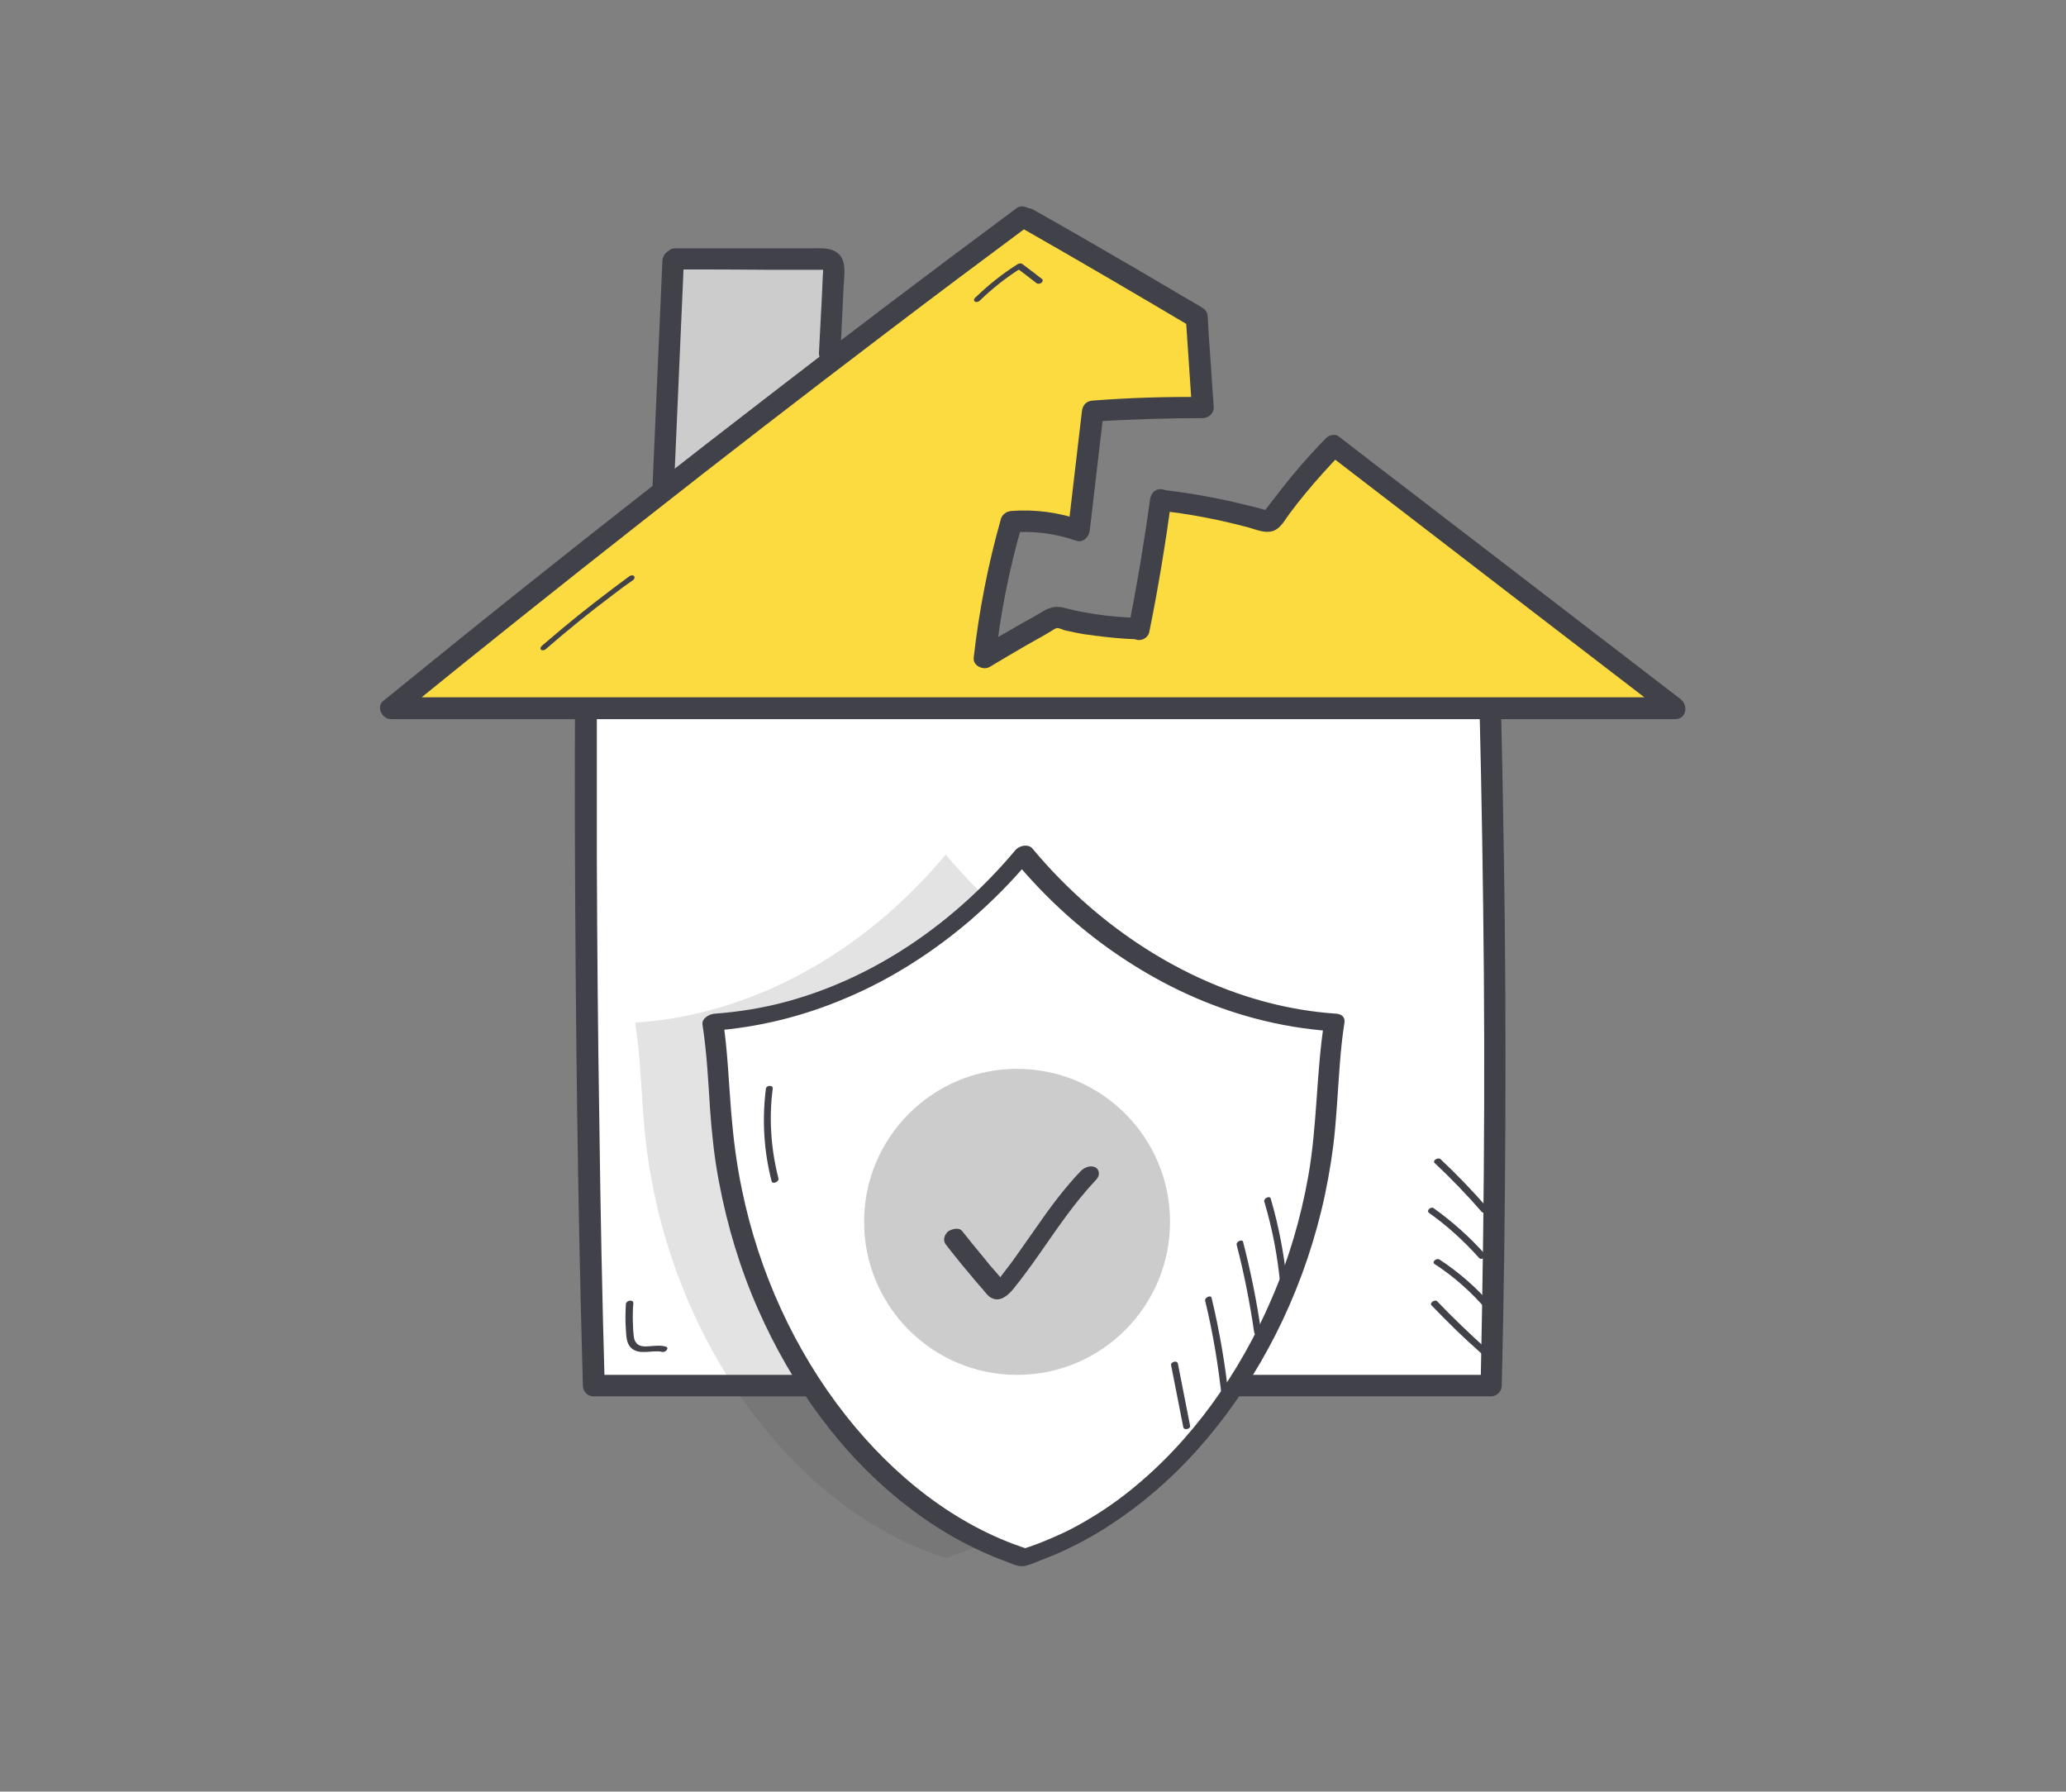 <?xml version="1.0" encoding="utf-8"?>
<!-- Generator: Adobe Illustrator 25.0.0, SVG Export Plug-In . SVG Version: 6.00 Build 0)  -->
<svg version="1.1" xmlns="http://www.w3.org/2000/svg" xmlns:xlink="http://www.w3.org/1999/xlink" x="0px" y="0px"
	 viewBox="0 0 576.7 500" style="enable-background:new 0 0 576.7 500;" xml:space="preserve">
<rect x="0" y="0" width="576.7" height="500" fill="#808080" stroke="none"/>
<style type="text/css">
	.st0{fill:#FFFFFF;}
	.st1{fill:#CCCCCC;}
	.st2{fill:#FCDB40;}
	.st3{opacity:0.15;}
	.st4{fill:#414149;}
	.st5{opacity:0.48;fill:#8D8D92;}
	.st6{fill:#F2F2F2;}
	.st7{opacity:0.15;fill:#414149;}
	.st8{opacity:0.32;}
	.st9{fill:#C4A0A3;}
	.st10{fill:#363131;}
	.st11{fill:#F3D421;}
	.st12{fill:#F3C421;}
	.st13{fill:#F3E620;}
	.st14{fill:#686877;}
	.st15{fill:#ED8017;}
	.st16{fill:#F3A322;}
	.st17{fill:#100C37;}
	.st18{opacity:0.19;fill:#4031DA;}
	.st19{fill:url(#SVGID_1_);}
	.st20{fill:url(#SVGID_2_);}
	.st21{opacity:0.19;fill:#100C37;}
	.st22{opacity:0.19;fill:#837BC8;}
	.st23{fill:url(#SVGID_3_);}
	.st24{fill:#837BC8;}
	.st25{fill:url(#SVGID_4_);}
	.st26{fill:#E2B4CE;}
	.st27{fill:#F1DEDA;}
	.st28{fill:url(#SVGID_5_);}
	.st29{fill:#F04D5A;}
	.st30{fill:#9F9EAF;}
	.st31{fill:#F5D04D;}
	.st32{fill:#F0C6C0;}
	.st33{opacity:0.36;fill:#696969;}
	.st34{fill:none;stroke:#414149;stroke-width:5;stroke-linejoin:round;stroke-miterlimit:10;}
	.st35{opacity:0.16;}
	.st36{fill:#FDE98C;}
	.st37{fill:none;stroke:#414149;stroke-width:2;stroke-miterlimit:10;}
	.st38{opacity:0.24;fill:#414149;}
	.st39{fill:#999999;}
	.st40{clip-path:url(#SVGID_7_);}
	.st41{clip-path:url(#SVGID_9_);}
	.st42{clip-path:url(#SVGID_11_);}
	.st43{opacity:0.23;fill:#414149;}
	.st44{fill:none;stroke:#414149;stroke-width:5;stroke-miterlimit:10;}
	.st45{clip-path:url(#SVGID_13_);}
	.st46{clip-path:url(#SVGID_15_);}
	.st47{clip-path:url(#SVGID_17_);}
	.st48{fill:#B3B3B6;}
	.st49{clip-path:url(#SVGID_19_);}
	.st50{clip-path:url(#SVGID_21_);}
	.st51{opacity:0.25;}
	.st52{opacity:0.36;fill:#414149;}
	.st53{opacity:0.25;fill:#414149;}
	.st54{clip-path:url(#SVGID_23_);}
	.st55{fill:#0A2C34;}
	.st56{fill:#FFB0AC;}
	.st57{fill:#F7A09E;}
	.st58{fill:#F9DFAC;}
	.st59{fill:#E2CB9F;}
	.st60{fill:#FFE09C;}
	.st61{fill:#EFB26F;}
	.st62{fill:#D67848;}
	.st63{fill:#B25B3F;}
	.st64{fill:#FFDA94;}
	.st65{fill:#F0B571;}
</style>
<g id="Layer_2">
</g>
<g id="Layer_1">
	<g>
		<g>
			<path class="st1" d="M322.3,286.5c-0.8,32.6-1.7,65.3-2.5,97.9v2.4c-22.3,0-43.3,0-62.2,0v-1.9c2.1-30.8,3.3-61.7,3.6-92.5l0.8-2
				C282.1,290.3,302.3,289,322.3,286.5z"/>
			<path class="st1" d="M231.6,98.5l1.3,1.7c-15.9,12.2-31.8,24.4-47.5,36.7l-0.2-0.2c0.9-21.3,1.9-42.6,2.8-63.9l0.7-0.5
				c13.5,0,27,0.1,40.5,0.1c1.2,0,2.5,0.1,3.2,1.1c0.4,0.6,0.4,1.5,0.4,2.3C232.4,83.3,232,90.9,231.6,98.5z"/>
			<path class="st2" d="M467.6,197.7c-17.3,0-34.6,0-51.7,0c-101.3,0-197,0-252.4,0c-30.8,0-49.2,0-49.2,0s-2.6,0-5.3,0
				c25.2-20.5,50.7-40.8,76.3-60.8c15.8-12.3,31.6-24.6,47.5-36.7c17.3-13.2,34.8-26.4,52.3-39.4l1.7,0.3
				c15.8,9,31.5,18.2,47.2,27.5c0.6,8.4,1.1,16.8,1.7,25.2c-10.2-0.1-20.5,0.2-30.7,1c-1.3,11.1-2.6,22.2-3.9,33.3
				c-6-2.2-12.5-3-18.8-2.5c-3.6,12.4-6.1,25.1-7.5,37.9c5.3-3.3,10.8-6.3,16.2-9.4c0.9-0.5,1.8-1.1,2.7-1.5
				c1.5-0.6,3.1,0.2,4.6,0.5c4.2,0.9,8.4,1.6,12.7,1.9c2.1,0.2,4.1,0.3,6.2,0.4l0.6,0.2c2.5-12,4.5-24,6-36.1l1.4,0.2
				c9.2,1.1,18.3,3,27.2,5.6c0.6,0.2,1.3,0.4,1.8,0.1c0.4-0.2,0.7-0.6,1-0.9c5.2-7.1,10.8-13.8,16.9-20.1c11.7,9,23.3,17.9,35,26.9
				c3.4,2.6,6.9,5.3,10.3,7.9C434.2,172.1,450.9,184.9,467.6,197.7z"/>
			<path class="st0" d="M415.9,197.9c1.6,62.9,1.6,125.9,0.2,188.9c-33.2,0-65.9,0-96.3,0v-2.4c0.8-32.6,1.7-65.3,2.5-97.9
				c-20,2.5-40.2,3.8-60.4,3.9l-0.8,2c-0.2,30.9-1.4,61.7-3.6,92.5v1.9c-47.3,0-81.9,0-91.9,0c-1.7-62.8-2.4-125.6-2.2-188.4v-0.7
				c55.4,0,151.1,0,252.4,0V197.9z"/>
		</g>
		<g>
			<g>
				<path class="st4" d="M285.3,63.7c15.8,9,31.5,18.2,47.2,27.5c-0.5-0.9-1-1.7-1.5-2.6c0.6,8.4,1.1,16.8,1.7,25.2c1-1,2-2,3-3
					c-10.2-0.1-20.5,0.2-30.7,1c-1.8,0.1-2.8,1.3-3,3c-1.3,11.1-2.6,22.2-3.9,33.3c1.3-1,2.5-1.9,3.8-2.9c-6.3-2.2-13-3.1-19.6-2.6
					c-1.3,0.1-2.5,0.9-2.9,2.2c-3.6,12.7-6.1,25.6-7.6,38.7c-0.3,2.3,2.7,3.7,4.5,2.6c3.3-2,6.6-3.9,10-5.9c1.6-0.9,3.2-1.8,4.8-2.7
					c0.8-0.5,1.6-0.9,2.4-1.4c0.4-0.3,1-0.7,1.5-0.8c0.6-0.1,1.5,0.4,2.2,0.6c0.9,0.2,1.8,0.4,2.8,0.6c1.9,0.4,3.8,0.7,5.6,0.9
					c3.9,0.5,7.8,0.9,11.7,1c3.9,0.1,3.9-5.9,0-6c-3.8-0.1-7.7-0.4-11.5-1c-1.9-0.3-3.8-0.6-5.6-1c-2-0.4-3.9-1.2-5.9-1
					c-2,0.3-3.8,1.6-5.5,2.6c-1.7,0.9-3.4,1.9-5,2.8c-3.5,2-7,4-10.4,6.1c1.5,0.9,3,1.7,4.5,2.6c1.4-12.6,3.9-25,7.4-37.1
					c-1,0.7-1.9,1.5-2.9,2.2c6.2-0.5,12.2,0.3,18,2.3c2,0.7,3.6-1.1,3.8-2.9c1.3-11.1,2.6-22.2,3.9-33.3c-1,1-2,2-3,3
					c10.2-0.7,20.4-1,30.7-1c1.5,0,3.1-1.4,3-3c-0.4-5.4-0.7-10.7-1.1-16.1c-0.2-2.6-0.4-5.3-0.5-7.9c-0.1-0.8,0-1.7-0.3-2.4
					c-0.4-0.9-1.1-1.3-1.9-1.8c-1.2-0.7-2.4-1.4-3.6-2.1c-9.1-5.4-18.2-10.7-27.4-16c-5.2-3-10.4-6-15.6-8.9
					C285,56.6,282,61.8,285.3,63.7L285.3,63.7z"/>
			</g>
		</g>
		<g>
			<g>
				<path class="st4" d="M320.8,176.4c2.5-12.2,4.5-24.6,6.2-36.9c0.2-1.6-1.5-3-3-3c-1.8,0-2.8,1.4-3,3
					c-1.6,11.8-3.6,23.6-5.9,35.3c-0.3,1.6,0.5,3.2,2.1,3.7C318.6,179,320.5,178,320.8,176.4L320.8,176.4z"/>
			</g>
		</g>
		<g>
			<g>
				<path class="st4" d="M325.4,142.7c5.1,0.6,10.2,1.5,15.3,2.6c2.6,0.6,5.2,1.2,7.8,1.9c2.1,0.6,4.6,1.7,6.8,1
					c2.2-0.7,3.4-3.2,4.7-4.9c1.4-1.9,2.9-3.8,4.4-5.6c3.2-3.9,6.6-7.6,10.1-11.3c-1.2,0.2-2.4,0.3-3.6,0.5
					c24.8,19,49.5,38.1,74.3,57.1c7,5.4,14.1,10.8,21.1,16.2c0.5-1.9,1-3.7,1.5-5.6c-34.6,0-69.2,0-103.8,0c-31.7,0-63.3,0-95,0
					c-26.4,0-52.8,0-79.1,0c-18,0-36.1,0-54.1,0c-7.1,0-14.1,0-21.2,0c-1.8,0-3.5,0-5.3,0c0.7,1.7,1.4,3.4,2.1,5.1
					c22.5-18.3,45.2-36.4,68-54.3c22.6-17.8,45.3-35.3,68.2-52.7c13-9.9,26.1-19.7,39.3-29.5c1.3-1,2-2.6,1.1-4.1
					c-0.7-1.3-2.8-2-4.1-1.1C260.2,75.6,237,93.1,214,110.9c-23.1,17.8-46,35.7-68.8,53.9c-12.8,10.2-25.5,20.5-38.2,30.8
					c-2.1,1.7-0.3,5.1,2.1,5.1c7.4,0,14.7,0,22.1,0c16.8,0,33.6,0,50.4,0c25.5,0,51,0,76.5,0c31.2,0,62.5,0,93.7,0
					c34.3,0,68.6,0,102.9,0c4.3,0,8.6,0,12.9,0c3.2,0,3.7-3.9,1.5-5.6c-24.7-19-49.5-38-74.2-57c-7.1-5.4-14.1-10.8-21.2-16.3
					c-1-0.8-2.8-0.4-3.6,0.5c-3.2,3.3-6.3,6.7-9.2,10.2c-1.5,1.8-2.9,3.6-4.3,5.4c-0.7,0.9-1.4,1.8-2.1,2.7c-0.3,0.4-0.7,0.9-1,1.3
					c-0.2,0.3-0.4,0.5-0.6,0.8c-0.5,0.5-0.2,0.5,0.9-0.1c0-0.3-5.8-1.6-6.5-1.8c-2.4-0.6-4.7-1.1-7.1-1.6c-4.9-1-9.9-1.8-14.8-2.4
					c-1.6-0.2-3,1.5-3,3C322.4,141.5,323.7,142.5,325.4,142.7L325.4,142.7z"/>
			</g>
		</g>
		<g>
			<g>
				<path class="st4" d="M184.9,72.8c-0.9,21.3-1.9,42.6-2.8,63.9c-0.1,1.6,1.4,3,3,3c1.7,0,2.9-1.4,3-3c0.9-21.3,1.9-42.6,2.8-63.9
					c0.1-1.6-1.4-3-3-3C186.2,69.8,185,71.1,184.9,72.8L184.9,72.8z"/>
			</g>
		</g>
		<g>
			<g>
				<path class="st4" d="M188.7,75.2c8.9,0,17.8,0,26.7,0.1c4.4,0,8.9,0,13.3,0c0.4,0,0.9,0,1.3,0c0.1,0,0.2,0,0.3,0
					c0,0-0.5-0.5-0.5-0.5c-0.1,0,0,1.4-0.1,1.6c-0.1,2.2-0.2,4.5-0.3,6.7c-0.3,5.1-0.5,10.2-0.8,15.4c-0.1,1.6,1.4,3,3,3
					c1.7,0,2.9-1.4,3-3c0.2-4.9,0.5-9.7,0.7-14.6c0.1-2.4,0.2-4.8,0.4-7.2c0.1-2.5-0.1-5.1-2.5-6.5c-1.9-1.1-4.2-0.9-6.3-0.9
					c-2.4,0-4.8,0-7.2,0c-4.9,0-9.7,0-14.6,0c-5.5,0-11,0-16.5,0C184.8,69.2,184.8,75.2,188.7,75.2L188.7,75.2z"/>
			</g>
		</g>
		<g>
			<g>
				<path class="st4" d="M160.5,198.4c-0.1,24.5,0,49,0.2,73.5s0.5,49,1,73.5c0.3,13.8,0.6,27.5,1,41.3c0,1.6,1.3,3,3,3
					c7.2,0,14.3,0,21.5,0c13,0,26,0,39,0c17.4,0,34.8,0,52.2,0c20.6,0,41.1,0,61.7,0c22.5,0,45,0,67.5,0c2.9,0,5.7,0,8.6,0
					c1.6,0,3-1.4,3-3c0.6-24.6,0.9-49.2,1-73.8c0.1-24.5,0-49-0.4-73.5c-0.2-13.8-0.5-27.7-0.8-41.5c-0.1-3.9-6.1-3.9-6,0
					c0.6,24.6,1,49.2,1.2,73.8c0.2,24.5,0.1,49-0.2,73.5c-0.2,13.8-0.4,27.7-0.7,41.5c1-1,2-2,3-3c-22.6,0-45.3,0-67.9,0
					c-20.9,0-41.9,0-62.8,0c-17.9,0-35.7,0-53.6,0c-13.6,0-27.1,0-40.7,0c-8,0-15.9,0-23.9,0c-0.5,0-1.1,0-1.6,0c1,1,2,2,3,3
					c-0.7-24.5-1.2-49-1.5-73.5c-0.4-24.5-0.6-49-0.7-73.5c0-13.8,0-27.5,0-41.3C166.5,194.6,160.5,194.6,160.5,198.4L160.5,198.4z"
					/>
			</g>
		</g>
		<g>
			<g>
				<path class="st4" d="M258.1,292.4c-0.2,24.1-0.9,48.1-2.3,72.1c-0.4,6.8-0.8,13.6-1.3,20.4c-0.1,1.6,1.5,3,3,3
					c1.7,0,2.9-1.4,3-3c1.7-24,2.8-48,3.3-72.1c0.1-6.8,0.2-13.6,0.3-20.4C264.1,288.5,258.1,288.5,258.1,292.4L258.1,292.4z"/>
			</g>
		</g>
		<g>
			<g>
				<path class="st4" d="M261.9,293.4c20.2-0.1,40.3-1.4,60.4-3.9c-1-1-2-2-3-3c-0.7,25.5-1.3,51-2,76.4c-0.2,7.2-0.4,14.3-0.5,21.5
					c-0.1,3.9,5.9,3.9,6,0c0.7-25.5,1.3-51,2-76.4c0.2-7.2,0.4-14.3,0.5-21.5c0-1.5-1.4-3.2-3-3c-20,2.5-40.2,3.8-60.4,3.9
					C258.1,287.4,258,293.4,261.9,293.4L261.9,293.4z"/>
			</g>
		</g>
		<g>
			<g>
				<path class="st4" d="M400.5,324.6c4.6,4.3,9,8.9,13.1,13.6c0.6,0.7,2.3-0.3,1.6-1.1c-4.2-4.8-8.5-9.3-13.1-13.6
					C401.4,322.9,399.7,323.9,400.5,324.6L400.5,324.6z"/>
			</g>
		</g>
		<g>
			<g>
				<path class="st4" d="M398.9,338.5c5.1,3.6,9.8,7.9,14,12.6c0.6,0.7,2.3-0.4,1.6-1.1c-4.3-4.8-9.1-9.1-14.3-12.8
					C399.5,336.6,398,337.8,398.9,338.5L398.9,338.5z"/>
			</g>
		</g>
		<g>
			<g>
				<path class="st4" d="M400.5,352.8c5.4,3.5,10.2,7.8,14.4,12.7c0.6,0.7,2.3-0.3,1.6-1.1c-4.3-5-9.2-9.3-14.7-12.9
					C401,351,399.5,352.2,400.5,352.8L400.5,352.8z"/>
			</g>
		</g>
		<g>
			<g>
				<path class="st4" d="M399.6,364.3c4.5,4.7,9.1,9.2,13.9,13.4c0.7,0.6,2.4-0.5,1.6-1.1c-4.8-4.3-9.5-8.8-13.9-13.4
					C400.6,362.5,398.9,363.6,399.6,364.3L399.6,364.3z"/>
			</g>
		</g>
		<g>
			<g>
				<path class="st4" d="M174.7,364c-0.1,2.3-0.2,4.6,0,6.9c0.1,1.7,0.1,3.9,1.4,5.2c2.3,2.3,6,0.5,8.8,1.2c0.9,0.2,2.1-1.2,0.9-1.5
					c-1.4-0.4-2.9-0.2-4.4-0.1c-1.2,0.1-2.7,0.2-3.6-0.7c-0.6-0.6-0.8-1.3-0.9-2.1c-0.1-1-0.2-1.9-0.2-2.9c-0.1-2.1-0.1-4.3,0.1-6.4
					C176.6,362.5,174.7,363,174.7,364L174.7,364z"/>
			</g>
		</g>
		<g>
			<g>
				<path class="st4" d="M273.5,83.9c3.5-3.4,7.4-6.5,11.6-9.1c-0.4,0-0.9,0-1.3,0c1.9,1.4,3.7,2.8,5.5,4.2c0.4,0.3,0.9,0.2,1.3,0
					c0.3-0.2,0.7-0.8,0.3-1.1c-1.8-1.4-3.6-2.8-5.5-4.2c-0.4-0.3-0.9-0.2-1.3,0c-4.3,2.7-8.3,5.9-12,9.5c-0.3,0.3-0.3,0.8,0.1,1
					C272.6,84.4,273.2,84.2,273.5,83.9L273.5,83.9z"/>
			</g>
		</g>
		<g>
			<g>
				<path class="st4" d="M152.3,181.2c6.1-5.3,12.4-10.4,18.8-15.2c1.8-1.4,3.7-2.8,5.6-4.1c0.3-0.2,0.6-0.7,0.3-1.1
					c-0.3-0.4-1-0.2-1.3,0c-6.5,4.8-12.9,9.7-19.1,14.9c-1.8,1.5-3.5,3-5.3,4.5c-0.3,0.3-0.6,0.7-0.3,1.1
					C151.3,181.6,152,181.5,152.3,181.2L152.3,181.2z"/>
			</g>
		</g>
		<g>
			<g>
				<g>
					<path class="st4" d="M276.2,353.9c1.7-0.1,3.4-0.2,5.2-0.2c0.9,0,1.7,0,2.6,0c0.2,0,0.5,0,0.7,0c0.1,0,0.2,0,0.4,0
						c0.2,0,0.2,0,0-0.1c0,0.3,0,0.7-0.1,1.1c-0.3,3.4-0.5,6.9-0.8,10.3c0,0.5,0.7,0.6,1,0.5c0.5-0.1,0.9-0.5,0.9-1
						c0.1-1.9,0.3-3.9,0.4-5.8c0.1-0.9,0.1-1.9,0.2-2.8c0.1-0.9,0.3-1.9,0.2-2.8c-0.1-0.9-0.9-1-1.6-1.1c-0.9,0-1.9,0-2.8,0
						c-2,0-3.9,0.1-5.9,0.2c-0.5,0-1,0.3-1.1,0.8C275.3,353.6,275.7,353.9,276.2,353.9L276.2,353.9z"/>
				</g>
			</g>
			<g class="st3">
				<path class="st4" d="M264,238.5c23.2,27.8,54.6,44.7,86.7,46.9c-1.6,10.1-1.7,20.5-2.7,30.7c-5.5,55.7-40.5,104.9-84,118.7
					c-43.5-13.8-78.5-63-84-118.7c-1-10.2-1.1-20.6-2.7-30.7C209.5,283.3,240.8,266.3,264,238.5z"/>
			</g>
			<g>
				<path class="st0" d="M285.6,238.5c23.2,27.8,54.6,44.7,86.7,46.9c-1.6,10.1-1.7,20.5-2.7,30.7c-5.5,55.7-40.5,104.9-84,118.7
					c-43.5-13.8-78.5-63-84-118.7c-1-10.2-1.1-20.6-2.7-30.7C231.1,283.3,262.4,266.3,285.6,238.5z"/>
			</g>
			<g>
				<g>
					<path class="st4" d="M283.3,240.3c8.9,10.7,19.3,20.1,31,27.7c11,7.2,23.1,12.8,35.9,16.2c7.1,1.9,14.4,3.1,21.7,3.6
						c-0.8-0.8-1.5-1.6-2.3-2.4c-2.2,14.2-1.9,28.6-4.4,42.8c-2.1,11.8-5.5,23.4-10.3,34.4c-8.8,20.5-22.2,39.6-39.6,53.5
						c-4.6,3.7-9.5,6.9-14.4,9.6c-2.5,1.4-5.1,2.6-7.7,3.7c-2.7,1.2-5.3,2.1-7.7,2.9c0.5,0,1,0,1.4,0c-20.3-6.5-37.5-20.5-50.6-37
						c-14.5-18.3-24.5-40.4-29.2-63.3c-1.5-7.1-2.4-14.3-3-21.6c-0.7-8.6-1-17.3-2.3-25.8c-1.1,1-2.3,2.1-3.4,3.1
						c13.2-0.9,26-4.1,38.1-9.3c12.5-5.3,24.1-12.8,34.4-21.6c6.1-5.3,11.8-11,16.9-17.2c0.9-1,1-2.6-0.3-3.3
						c-1.3-0.7-3.2-0.1-4.1,1c-16.6,19.8-38.7,35.4-63.7,42.2c-6.6,1.8-13.4,2.9-20.2,3.4c-1.5,0.1-3.7,1.3-3.4,3.1
						c1.2,7.8,1.6,15.7,2.1,23.6c0.5,6.8,1.2,13.6,2.5,20.3c2.3,12.2,5.9,24.2,10.9,35.5c9.3,21.1,23.2,40.7,41.6,54.9
						c8.5,6.6,17.8,11.9,27.9,15.6c1.3,0.5,3,1.3,4.5,1.2c1.5-0.2,3.1-0.9,4.5-1.5c2.4-0.9,4.9-1.9,7.2-3c4.9-2.3,9.7-5,14.2-8.1
						c19.1-12.8,34.1-31.5,44.5-51.9c5.6-11,9.9-22.7,12.8-34.6c1.5-6.1,2.6-12.3,3.4-18.5c0.9-7.5,1.2-15,1.8-22.6
						c0.3-3.9,0.7-7.8,1.3-11.6c0.2-1.5-0.9-2.3-2.3-2.4c-25.5-1.7-49.6-13.2-68.8-29.8c-5.8-5-11.2-10.5-16.1-16.4
						C286.1,234.6,281.2,237.8,283.3,240.3z"/>
				</g>
			</g>
			<circle class="st1" cx="283.9" cy="341" r="42.7"/>
			<g>
				<g>
					<path class="st4" d="M264,347.3c2.7,3.5,5.5,6.9,8.3,10.2c0.7,0.8,1.3,1.5,2,2.3c0.7,0.8,1.4,1.9,2.4,2.4
						c2.4,1.3,4.6-0.6,6.1-2.4c5.2-6.4,9.6-13.3,14.5-20c2.7-3.7,5.6-7.3,8.8-10.7c0.9-1,0.9-2.6-0.3-3.3c-1.4-0.7-3.1,0-4.1,1
						c-4.6,4.8-8.6,10.2-12.4,15.7c-1.9,2.7-3.8,5.4-5.7,8.1c-0.9,1.3-1.9,2.6-2.9,3.9c-0.5,0.7-1.1,1.4-1.6,2.1
						c-0.3,0.3-0.6,0.7-0.8,1c-0.1,0.1-0.2,0.2-0.3,0.3c-0.6,0.6-0.3,0.5,0.7-0.2c0.5,0,1,0,1.4,0c-0.1,0-0.2-0.1-0.3-0.1
						c0.4,0.2,0.7,0.4,1.1,0.6c-1.1-0.9-2-2.2-3-3.3c-1.1-1.2-2.2-2.5-3.2-3.8c-2.1-2.5-4.1-5-6.1-7.5c-0.9-1.2-3-0.6-4,0.1
						C263.6,344.7,263.1,346.1,264,347.3L264,347.3z"/>
				</g>
			</g>
			<g>
				<g>
					<path class="st4" d="M352.9,335.3c2.3,7.7,3.8,15.6,4.5,23.6c0.1,1,2,0.5,1.9-0.4c-0.8-8.1-2.3-16.2-4.6-24
						C354.5,333.6,352.7,334.4,352.9,335.3L352.9,335.3z"/>
				</g>
			</g>
			<g>
				<g>
					<path class="st4" d="M345.2,347.4c2.1,8.1,3.7,16.3,4.9,24.5c0.2,1,2.1,0.5,1.9-0.4c-1.2-8.4-2.9-16.7-5-24.9
						C346.8,345.7,345,346.5,345.2,347.4L345.2,347.4z"/>
				</g>
			</g>
			<g>
				<g>
					<path class="st4" d="M336.4,363c2.2,9,3.7,18.2,4.7,27.5c0.1,1,2,0.5,1.9-0.4c-1-9.4-2.6-18.7-4.8-27.9
						C338,361.3,336.2,362.1,336.4,363L336.4,363z"/>
				</g>
			</g>
			<g>
				<g>
					<path class="st4" d="M326.9,381c1.1,5.8,2.3,11.5,3.4,17.3c0.2,1,2.1,0.5,1.9-0.4c-1.1-5.8-2.3-11.5-3.4-17.3
						C328.6,379.5,326.7,380.1,326.9,381L326.9,381z"/>
				</g>
			</g>
			<g>
				<g>
					<path class="st4" d="M217.3,328.9c-2.1-8.2-2.7-16.8-1.6-25.1c0.1-1.1-1.8-0.9-1.9,0c-1.1,8.7-0.6,17.4,1.6,25.9
						C215.7,330.6,217.5,329.8,217.3,328.9L217.3,328.9z"/>
				</g>
			</g>
		</g>
	</g>
</g>
</svg>
